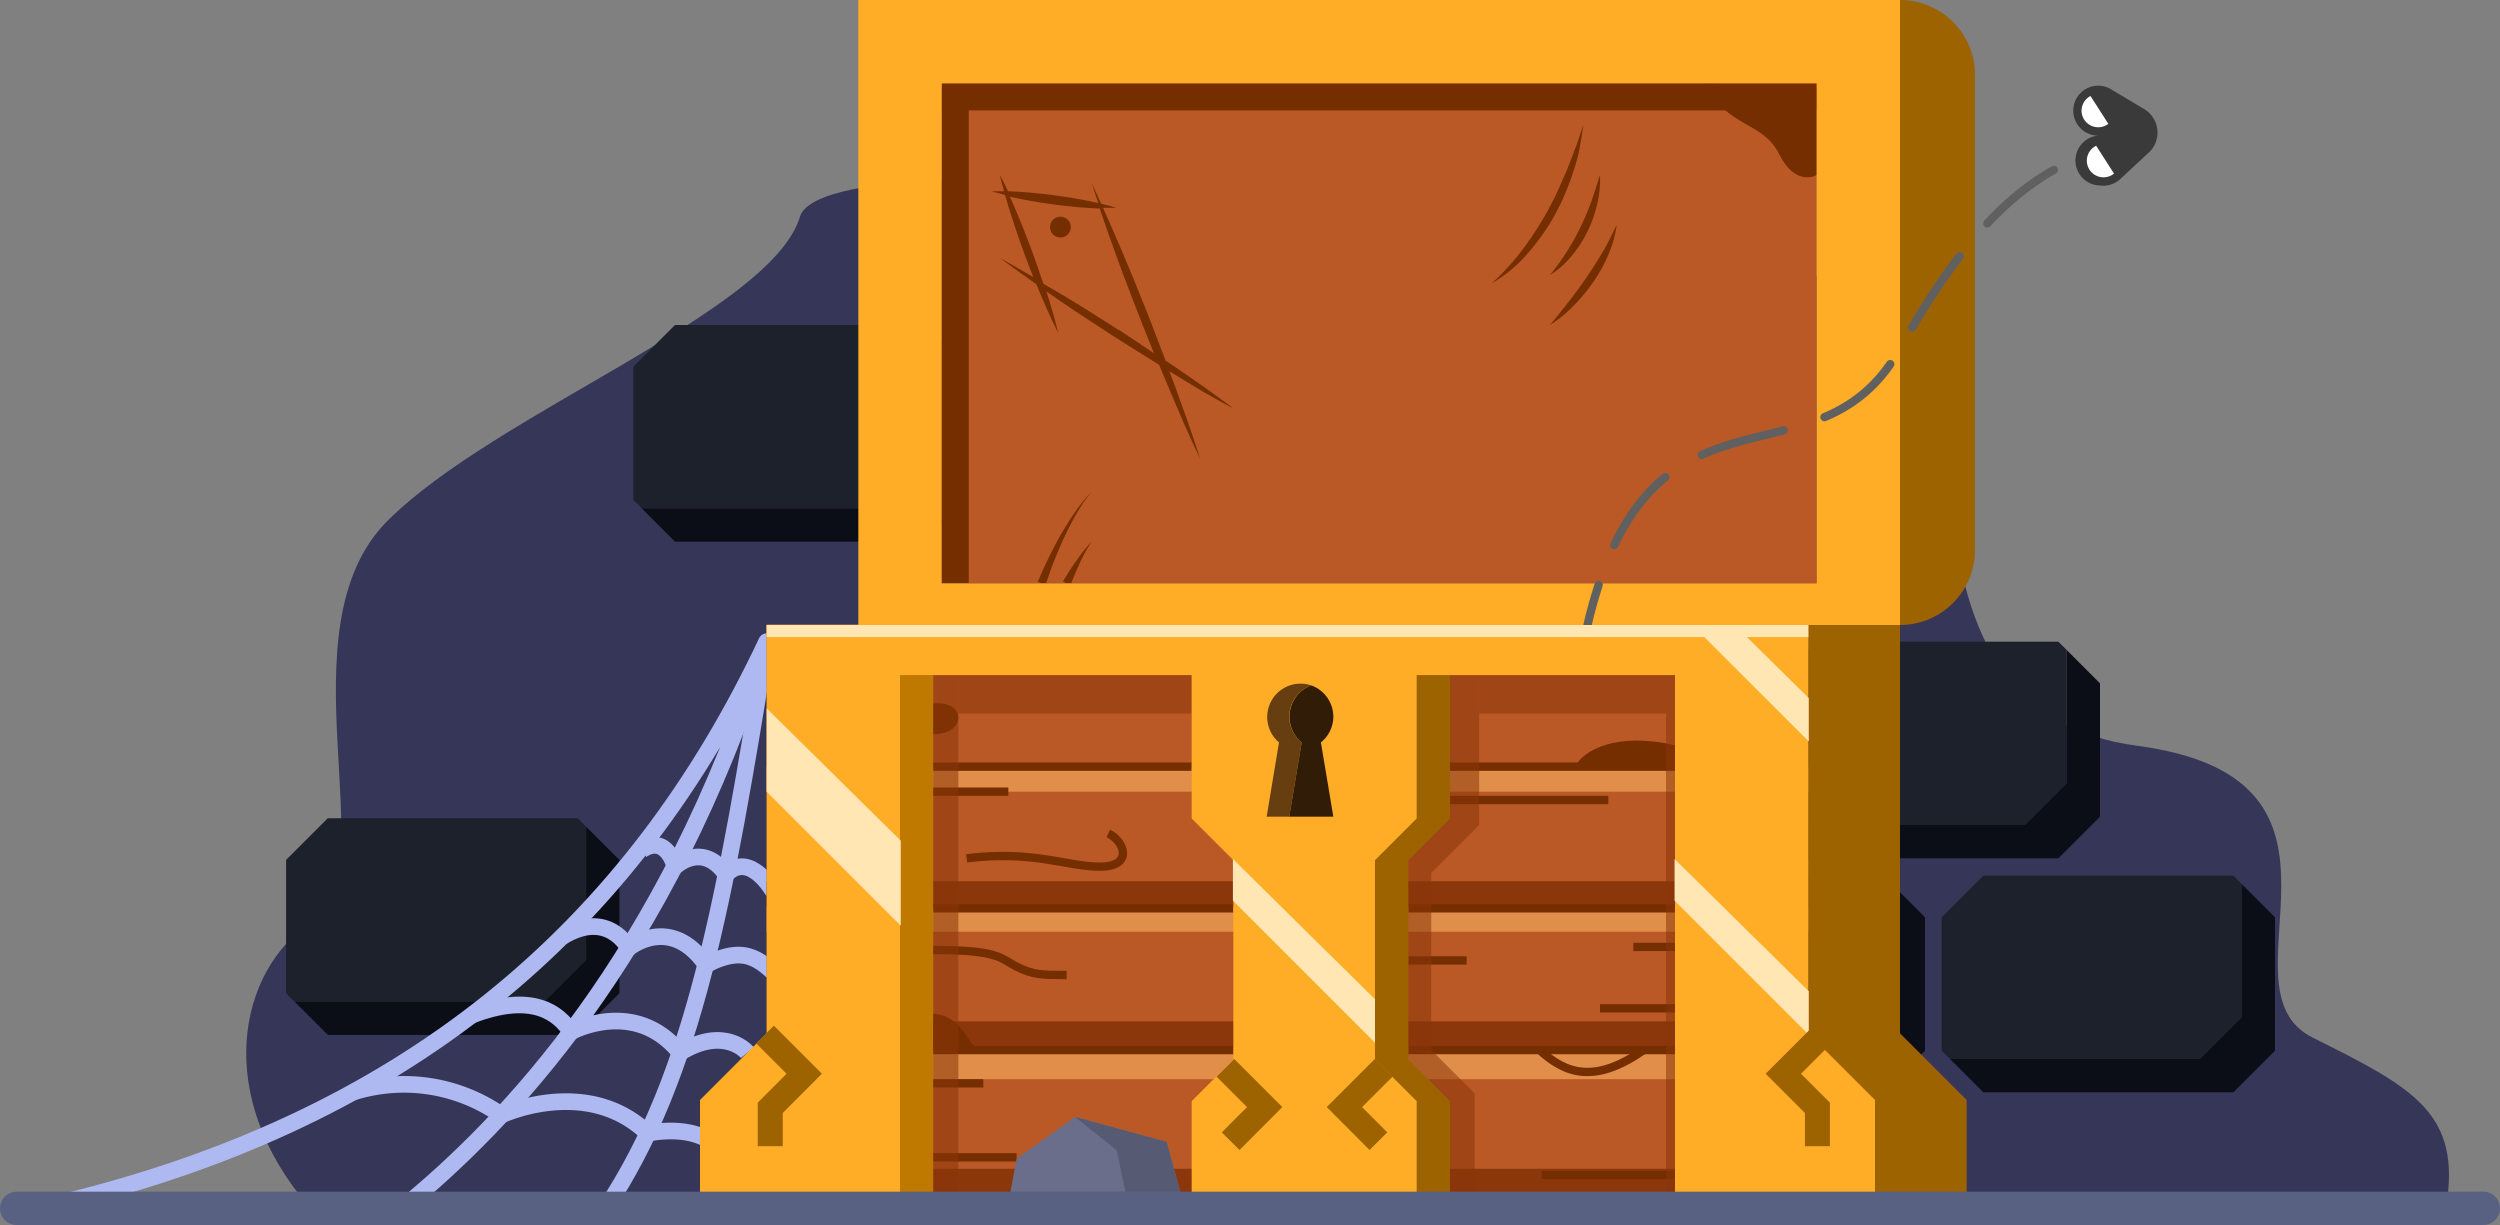 <svg xmlns="http://www.w3.org/2000/svg" viewBox="0 0 300 147"><rect x="0" y="0" width="300" height="147" fill="#808080" stroke="none"/><defs><style>.cls-1{isolation:isolate;}.cls-2{fill:#363659;}.cls-3{fill:#1d212b;}.cls-4{fill:#0c0e17;}.cls-10,.cls-11,.cls-17,.cls-24,.cls-25,.cls-26,.cls-5,.cls-6{fill:none;}.cls-5,.cls-6{stroke:#aeb8f1;stroke-width:2px;}.cls-24,.cls-25,.cls-26,.cls-5{stroke-linecap:round;stroke-linejoin:round;}.cls-10,.cls-11,.cls-17,.cls-6{stroke-miterlimit:10;}.cls-7{fill:#ba5925;}.cls-8{fill:#9c6300;}.cls-9{fill:#752e00;}.cls-10{stroke:#752e00;}.cls-11{stroke:#000;}.cls-12{fill:#e08e4a;}.cls-13,.cls-19{fill:#8c360b;}.cls-14{fill:#bf7900;}.cls-15{fill:#ffac27;}.cls-16{fill:#fff;}.cls-17{stroke:#9c6300;stroke-width:3px;}.cls-18{fill:#ffe6b3;}.cls-19{opacity:0.54;mix-blend-mode:multiply;}.cls-20{fill:#6a6e8a;}.cls-21{fill:#565a73;}.cls-22{fill:#663e0f;}.cls-23{fill:#301c07;}.cls-24{stroke:#596182;stroke-width:4px;}.cls-25,.cls-26{stroke:#606060;}.cls-26{stroke-dasharray:10.28 5.14;}.cls-27{fill:#3a3a3a;}</style></defs><title>chest</title><g class="cls-1"><g id="Layer_2" data-name="Layer 2"><g id="Layer_1-2" data-name="Layer 1"><path class="cls-2" d="M37.25,145c-11.75-13.5-8.75-28.5.25-34.5s-4-35,9-48S92.5,37.5,96,26s120.5.5,131.5,11.5-1,48,29,52,9,29,21,35,18,9,16,20.5"/><path class="cls-3" d="M248,94V78l-.3-.3L247,77H217l-5,5V98l.7.7.3.3h30Z"/><path class="cls-4" d="M248,78V94l-5,5H213l2,2,2,2h30l2-2,3-3V82Z"/><path class="cls-3" d="M269,122.08v-16l-.3-.3-.7-.7H238l-5,5v16l.7.7.3.3h30Z"/><path class="cls-4" d="M269,106.08v16l-5,5H234l2,2,2,2h30l2-2,3-3v-16Z"/><path class="cls-3" d="M227,122.08v-16l-.3-.3-.7-.7H196l-5,5v16l.7.7.3.3h30Z"/><path class="cls-4" d="M227,106.08v16l-5,5H192l2,2,2,2h30l2-2,3-3v-16Z"/><path class="cls-3" d="M112,56V40l-.3-.3L111,39H81l-5,5V60l.7.7.3.3h30Z"/><path class="cls-4" d="M112,40V56l-5,5H77l2,2,2,2h30l2-2,3-3V44Z"/><path class="cls-3" d="M70.33,115.19v-16l-.3-.3-.7-.7h-30l-5,5v16l.7.7.3.3h30Z"/><path class="cls-4" d="M70.33,99.19v16l-5,5h-30l2,2,2,2h30l2-2,3-3v-16Z"/><path class="cls-5" d="M4.5,145C49,135,76,111,92,77c-12,38-31.5,58-43.75,68"/><path class="cls-6" d="M92,77c-5,31-8.67,52-19.33,68"/><path class="cls-6" d="M77,102c3-2,4,2,4,2s3.24-3.15,6.12.92C90,102,92.81,107,92.81,107"/><path class="cls-6" d="M67.43,112.43c5.57-3.43,8,1.34,8,1.34s5-4.16,9.29,2c5.08-2.63,6.71-.3,9.49,2.2"/><path class="cls-6" d="M56.61,121.82c7.39-2.82,10.42-.19,11.91,2,0,0,7.67-4.19,13.08,2.5,5.4-3.31,8.09,0,8.09,0"/><path class="cls-6" d="M42.36,131.06a20.38,20.38,0,0,1,17.8,2.75S70.45,129,77.73,136c0,0,4.52-1.06,7.52.95"/><rect class="cls-7" x="113" y="10" width="105" height="60"/><path class="cls-8" d="M228,0h0a9,9,0,0,1,9,9V66a9,9,0,0,1-9,9h0a0,0,0,0,1,0,0V0A0,0,0,0,1,228,0Z"/><path class="cls-9" d="M144.37,47c1.21.68,2.4,1.39,3.63,2-1.11-.85-2.25-1.64-3.37-2.46l-3.42-2.37-1.34-.9q-.94-2.48-1.91-5c-1.1-2.75-2.19-5.49-3.36-8.21q-1.09-2.57-2.24-5.12c.54,0,1.09,0,1.63,0-.62-.18-1.23-.35-1.85-.49-.38-.84-.75-1.68-1.15-2.51.26.82.54,1.62.81,2.43-1.74-.4-3.49-.69-5.24-.93s-3.72-.43-5.6-.49c-.31-.68-.63-1.35-1-2,.16.67.34,1.34.53,2-.51,0-1,0-1.53,0,.55.16,1.09.3,1.64.44.7,2.45,1.52,4.85,2.39,7.24q.49,1.31,1,2.62c-1.33-.78-2.67-1.55-4-2.29,1.44,1.08,2.91,2.12,4.38,3.15.8,2,1.65,3.93,2.62,5.85-.41-1.7-.9-3.37-1.43-5l1.22.85c2.28,1.58,4.61,3.09,6.94,4.6q2.67,1.7,5.37,3.36c.43,1,.85,2.08,1.3,3.11L142.15,51c.62,1.34,1.21,2.7,1.85,4-.44-1.42-.93-2.81-1.4-4.21l-1.5-4.18c-.25-.69-.51-1.37-.77-2.06l.45.28Zm-10.1-7.38c-2.34-1.49-4.68-3-7.06-4.4l-2-1.16q-.62-1.85-1.28-3.69c-.85-2.28-1.74-4.54-2.74-6.76,1.73.39,3.46.68,5.21.92s3.69.43,5.56.49q.92,2.71,1.9,5.4c1,2.78,2.07,5.54,3.14,8.29q.73,1.84,1.48,3.68Q136.4,41,134.27,39.58Z"/><circle class="cls-9" cx="127.25" cy="27.25" r="1.25"/><line class="cls-10" x1="174" y1="135.44" x2="180" y2="135.44"/><line class="cls-10" x1="201" y1="82" x2="183" y2="82"/><line class="cls-10" x1="143" y1="79.75" x2="137" y2="79.75"/><path class="cls-9" d="M116.81,75C119,79,122,78,124,77s6-1,6-2"/><path class="cls-9" d="M174,78.44c3-.44,4.88-1.44,3.94-3.44H174"/><path class="cls-9" d="M190,15c-.12.93-.28,1.86-.45,2.79s-.42,1.84-.73,2.73a30.15,30.15,0,0,1-2.21,5.22,26.48,26.48,0,0,1-3.27,4.65A16.67,16.67,0,0,1,179,34a27.3,27.3,0,0,0,3.74-4.1,39.69,39.69,0,0,0,3-4.64c.43-.82.87-1.62,1.24-2.47s.75-1.69,1.11-2.54.65-1.74,1-2.6S189.66,15.88,190,15Z"/><path class="cls-9" d="M192,21a12.92,12.92,0,0,1-.33,3.46,15,15,0,0,1-1.16,3.3,14.59,14.59,0,0,1-1.9,2.94A10.19,10.19,0,0,1,186,33a30.74,30.74,0,0,0,2-2.77,28.64,28.64,0,0,0,1.63-2.92,30,30,0,0,0,1.31-3.08C191.32,23.19,191.63,22.1,192,21Z"/><path class="cls-9" d="M194,27a13.31,13.31,0,0,1-1,3.57,18.28,18.28,0,0,1-1.79,3.25,21.06,21.06,0,0,1-2.36,2.85A15.4,15.4,0,0,1,186,39c1.56-1.9,3.06-3.77,4.41-5.75.69-1,1.31-2,1.91-3S193.44,28.1,194,27Z"/><path class="cls-9" d="M124.53,69.82c.42-1,.85-1.94,1.31-2.89s.95-1.89,1.48-2.8,1.08-1.82,1.69-2.68A18.66,18.66,0,0,1,131,59a18.54,18.54,0,0,0-1.78,2.58c-.53.9-1,1.83-1.45,2.78s-.85,1.91-1.24,2.87-.73,2-1.06,2.94Z"/><path class="cls-9" d="M127.55,69.78c.51-.84,1-1.67,1.61-2.48A16.56,16.56,0,0,1,131,65a16.34,16.34,0,0,0-1.41,2.55c-.41.88-.79,1.77-1.14,2.68Z"/><path class="cls-11" d="M77,102"/><path class="cls-9" d="M204.42,10c3.08,5.5,7.08,4.5,9.08,8.5S218,21,218,21V10.5"/><rect class="cls-9" x="113" y="10.31" width="3.25" height="59.69"/><rect class="cls-9" x="163.88" y="-40.88" width="3.25" height="105" transform="translate(177.13 -153.88) rotate(90)"/><rect class="cls-7" x="92" y="75" width="125" height="70"/><rect class="cls-12" x="92" y="92" width="125" height="3"/><rect class="cls-12" x="92" y="74.95" width="125" height="3"/><rect class="cls-12" x="92" y="108.81" width="125" height="3"/><rect class="cls-12" x="92" y="126.5" width="125" height="3"/><rect class="cls-13" x="92" y="105.75" width="125" height="3"/><rect class="cls-13" x="92" y="122.56" width="125" height="3"/><rect class="cls-13" x="92" y="140.25" width="125" height="3"/><rect class="cls-14" x="108" y="75" width="4" height="70"/><polygon class="cls-8" points="228 124 228 75 217 75 217 145 228 145 236 145 236 132 228 124"/><polygon class="cls-15" points="92 75 92 124 84 132 84 145 92 145 108 145 108 75 92 75"/><line class="cls-10" x1="143" y1="92" x2="112" y2="92"/><line class="cls-10" x1="148" y1="109" x2="112" y2="109"/><line class="cls-10" x1="148" y1="126" x2="112" y2="126"/><line class="cls-10" x1="174" y1="92" x2="201.5" y2="92"/><line class="cls-10" x1="169" y1="109" x2="201.5" y2="109"/><line class="cls-10" x1="169" y1="126" x2="201.5" y2="126"/><line class="cls-10" x1="112" y1="95" x2="121" y2="95"/><line class="cls-16" x1="148" y1="118" x2="143" y2="118"/><line class="cls-10" x1="112" y1="130" x2="118" y2="130"/><line class="cls-10" x1="201" y1="113.63" x2="196" y2="113.63"/><line class="cls-10" x1="201" y1="121" x2="192" y2="121"/><line class="cls-10" x1="174" y1="96" x2="193" y2="96"/><line class="cls-10" x1="169" y1="115.25" x2="176" y2="115.25"/><line class="cls-16" x1="148" y1="105.88" x2="145" y2="105.88"/><path class="cls-10" d="M116,103c8-1,12,1,16,1s3-3,1-4"/><path class="cls-10" d="M112,114c8,0,8,1,10,2s3,1,6,1"/><path class="cls-9" d="M112,121.63c4,.38,4,4.38,6,4.38l-6-.22"/><path class="cls-10" d="M184.75,126c3.25,3,6.75,4,12.5,0"/><path class="cls-9" d="M112,84.42c4-.42,4,3.75,0,3.67"/><path class="cls-9" d="M189,92c1-2,5-4.17,12-2.58V92"/><polyline class="cls-17" points="91.8 124.14 96.51 128.85 92.43 132.94 92.43 137.54"/><polygon class="cls-18" points="92 85 92 95 108.09 111.09 108.09 100.88 92 85"/><polygon class="cls-19" points="177.5 75 177.5 99 171.75 104.75 171.75 126 176.96 131.21 176.96 143.03 167.17 143.03 164.63 105.08 172.63 92 173.63 80.83 172.5 75 177.5 75"/><line class="cls-10" x1="201" y1="141" x2="185" y2="141"/><line class="cls-10" x1="112" y1="138.88" x2="122" y2="138.88"/><polygon class="cls-20" points="121.25 143.03 122 139.03 129 134.03 140 137.03 141.63 143.03 121.25 143.03"/><polyline class="cls-21" points="135.06 143.03 134 138.03 129 134.03 140 137.03 141.63 143.03 135.06 143.03"/><rect class="cls-19" x="112" y="78" width="3" height="65.25"/><rect class="cls-19" x="115" y="78" width="28" height="7.63"/><rect class="cls-19" x="177.5" y="78" width="22.42" height="7.63"/><rect class="cls-19" x="199.92" y="78" width="3" height="65.25"/><polygon class="cls-8" points="174 145.5 174 132.14 169 127.14 169 103.22 174 98.22 174 75 168.19 75 157.19 95.19 160 135.44 160.5 145 174 145.5"/><polygon class="cls-15" points="170 145.5 170 132.14 165 127.14 165 103.22 170 98.22 170 75 143 75 143 98.22 148 103.22 148 127.14 143 132.14 143 145.5 170 145.5"/><path class="cls-22" d="M154.71,86a4,4,0,0,1,2.64-3.75,4,4,0,0,0-3.87,6.84L152,98h2.71l1.49-8.91A4,4,0,0,1,154.71,86Z"/><path class="cls-23" d="M160,86a4,4,0,0,0-2.64-3.75,4,4,0,0,0-1.16,6.84L154.71,98H160l-1.49-8.91A4,4,0,0,0,160,86Z"/><polyline class="cls-17" points="147.05 128.14 151.76 132.85 147.68 136.94"/><polyline class="cls-17" points="166.04 128.14 161.33 132.85 165.41 136.94"/><polygon class="cls-18" points="147.95 103.08 147.95 108.08 165 125.13 165 119.91 147.95 103.08"/><polygon class="cls-15" points="217 124 217 75 201 75 201 145 217 145 225 145 225 132 217 124"/><polygon class="cls-18" points="200.95 103.08 200.95 108.08 217.05 124.17 217.05 118.95 200.95 103.08"/><polygon class="cls-18" points="208.16 75 203.06 75 217.05 88.98 217.05 83.77 208.16 75"/><polyline class="cls-17" points="218.71 124.14 214 128.85 218.09 132.94 218.09 137.54"/><line class="cls-24" x1="2" y1="145" x2="298" y2="145"/><path class="cls-15" d="M103,0V75H228V0ZM218,70H113V10H218Z"/><path class="cls-25" d="M190.5,75c.41-1.75.86-3.35,1.34-4.82"/><path class="cls-26" d="M193.72,65.4c9-18.88,25.49-7.88,34.28-23.57,7.49-13.36,13.86-19.52,20.79-22.61"/><path class="cls-25" d="M251.18,18.29A36.81,36.81,0,0,1,256,17"/><path class="cls-27" d="M254.48,21.44h0l3.37-3.13a3.28,3.28,0,0,0-.55-5.22l-3.95-2.36h0a3,3,0,0,0-2.59-.27,3,3,0,0,0,1.35,5.8,3,3,0,0,0-.11,6A3,3,0,0,0,254.48,21.44Z"/><path class="cls-16" d="M249.8,13.52A2,2,0,0,0,253,14.86l-2.14-3.34A2,2,0,0,0,249.8,13.52Z"/><path class="cls-16" d="M250.43,19.49a2,2,0,0,0,3.25,1.34l-2.14-3.34A2,2,0,0,0,250.43,19.49Z"/><rect class="cls-15" x="108" y="75" width="36" height="6.01"/><rect class="cls-15" x="169.75" y="75" width="33.17" height="6.01"/><rect class="cls-18" x="92" y="75" width="125" height="1.45"/></g></g></g></svg>